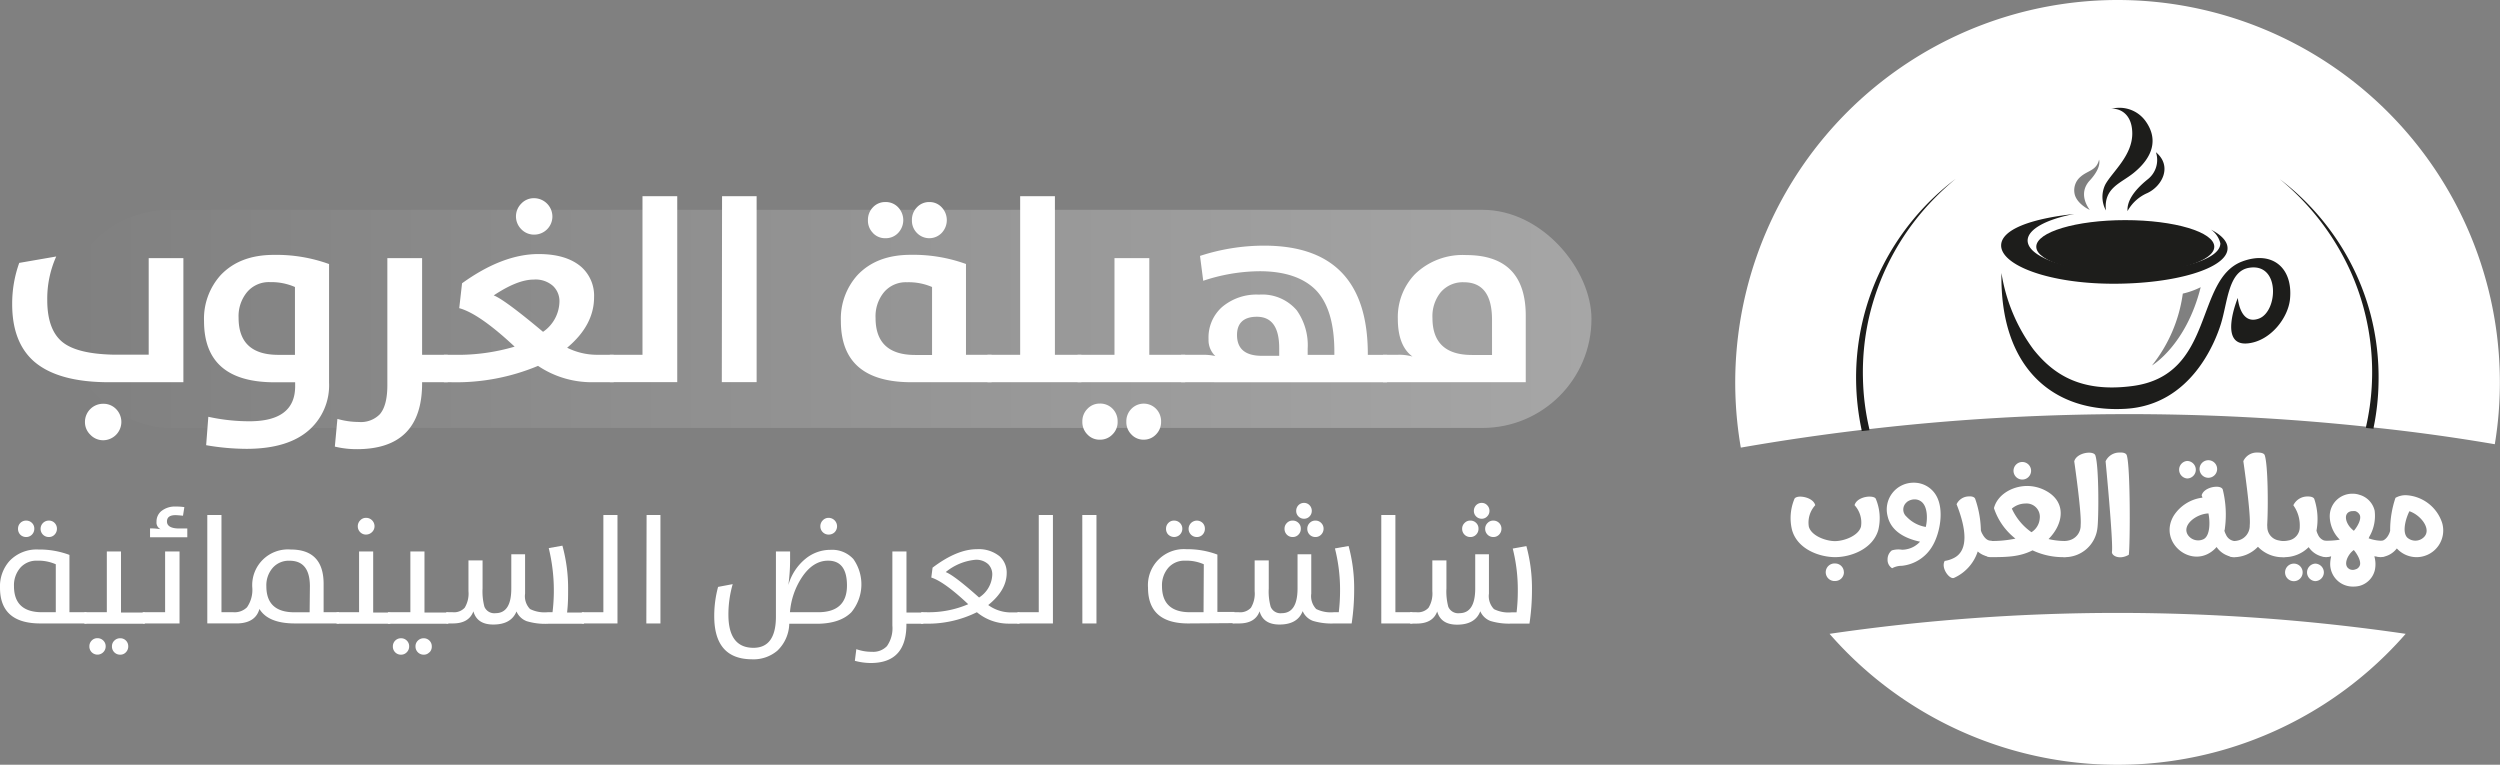 <svg xmlns="http://www.w3.org/2000/svg" xmlns:xlink="http://www.w3.org/1999/xlink" viewBox="0 0 389.89 119.27"><rect x="0" y="0" width="389.89" height="119.27" fill="#808080" stroke="none"/><defs><style>.cls-1{opacity:0.3;fill:url(#linear-gradient);}.cls-2{fill:#fff;}.cls-3{fill:#1d1d1b;}</style><linearGradient id="linear-gradient" x1="9.52" y1="49.73" x2="248.2" y2="49.73" gradientUnits="userSpaceOnUse"><stop offset="0" stop-color="#fff" stop-opacity="0"></stop><stop offset="1" stop-color="#fff"></stop></linearGradient></defs><title>Asset 11</title><g id="Layer_2" data-name="Layer 2"><g id="Layer_1-2" data-name="Layer 1"><rect class="cls-1" x="9.52" y="32.72" width="238.68" height="34.02" rx="17.01"></rect><path class="cls-2" d="M6.29,97.23Q0,97.23,0,91.65a5.93,5.93,0,0,1,1.49-4.17A5.83,5.83,0,0,1,6,85.7a13.38,13.38,0,0,1,4.83.84v8.94h2.66v1.75ZM8.7,88a6.71,6.71,0,0,0-2.89-.56,3.36,3.36,0,0,0-2.63,1.09,4.17,4.17,0,0,0-1,2.87q0,4.08,4.37,4.08H8.7ZM3.17,83.39a1.3,1.3,0,0,1-.36-.94,1.25,1.25,0,0,1,.36-.89,1.23,1.23,0,0,1,.91-.37,1.25,1.25,0,0,1,.9.36,1.22,1.22,0,0,1,.37.9,1.29,1.29,0,0,1-.37.93,1.22,1.22,0,0,1-.9.37A1.26,1.26,0,0,1,3.17,83.39Zm3.54,0a1.27,1.27,0,0,1-.38-.94,1.28,1.28,0,0,1,1.29-1.26,1.2,1.2,0,0,1,.89.36,1.26,1.26,0,0,1,.37.9,1.3,1.3,0,0,1-.37.93,1.17,1.17,0,0,1-.89.37A1.26,1.26,0,0,1,6.71,83.39Z"></path><path class="cls-2" d="M13.16,95.48h3.5V86h2.21v9.53h3.72v1.75H13.16Zm2.94,6.24a1.27,1.27,0,0,1-1.8,0,1.26,1.26,0,0,1-.36-.93,1.23,1.23,0,0,1,.36-.89,1.19,1.19,0,0,1,.9-.37,1.25,1.25,0,0,1,.9.36,1.22,1.22,0,0,1,.38.9A1.26,1.26,0,0,1,16.1,101.72Zm3.54,0a1.16,1.16,0,0,1-.89.38,1.26,1.26,0,0,1-1.29-1.3,1.2,1.2,0,0,1,.37-.89,1.25,1.25,0,0,1,.92-.37,1.21,1.21,0,0,1,.89.36,1.24,1.24,0,0,1,.36.9A1.28,1.28,0,0,1,19.64,101.72Z"></path><path class="cls-2" d="M22.25,95.48h3.5V86H28V97.23h-5.7ZM23.4,82.41a8.38,8.38,0,0,1,1.66.13,1.15,1.15,0,0,1-.65-1.16,2.1,2.1,0,0,1,.7-1.63A3.37,3.37,0,0,1,27.45,79a7.85,7.85,0,0,1,1.3.09l-.21,1.34c-.58-.06-1-.09-1.16-.09-.89,0-1.34.32-1.34,1s.63,1.08,1.87,1.08h1.3v1.37H23.4Z"></path><path class="cls-2" d="M32.33,97.23V80.32h2.21V95.48h1.85a2.73,2.73,0,0,0,2.13-.77,4.76,4.76,0,0,0,.82-3.16,5.57,5.57,0,0,1,6-5.85q5.13,0,5.13,5.37v4.41h2.4v1.75H46q-4.17,0-5.54-2.26c-.39,1.4-1.46,2.15-3.23,2.25H32.33Zm16-5.78c0-2.67-1.06-4-3.16-4a3.32,3.32,0,0,0-2.63,1.1,4.14,4.14,0,0,0-1,2.88q0,4.06,4.37,4.06h2.38Z"></path><path class="cls-2" d="M52.49,95.48H56V86h2.2v9.53h2.67v1.75H52.49ZM56.18,83a1.26,1.26,0,0,1-.38-.92,1.28,1.28,0,0,1,.38-.93,1.21,1.21,0,0,1,.91-.39,1.31,1.31,0,0,1,1.32,1.32A1.26,1.26,0,0,1,58,83a1.33,1.33,0,0,1-.94.37A1.23,1.23,0,0,1,56.18,83Z"></path><path class="cls-2" d="M60.5,95.48H64V86h2.2v9.53h3.72v1.75H60.5Zm2.94,6.24a1.19,1.19,0,0,1-.9.38,1.23,1.23,0,0,1-.91-.37,1.26,1.26,0,0,1-.36-.93,1.25,1.25,0,0,1,1.27-1.26,1.25,1.25,0,0,1,.9.36,1.21,1.21,0,0,1,.37.9A1.25,1.25,0,0,1,63.44,101.72Zm3.53,0a1.14,1.14,0,0,1-.89.38,1.25,1.25,0,0,1-.91-.37,1.26,1.26,0,0,1-.37-.93,1.2,1.2,0,0,1,.37-.89,1.25,1.25,0,0,1,.91-.37,1.25,1.25,0,0,1,1.26,1.26A1.25,1.25,0,0,1,67,101.72Z"></path><path class="cls-2" d="M69.59,95.48h1a2.25,2.25,0,0,0,1.88-.7,4.25,4.25,0,0,0,.59-2.58V87.4h2.2v4.36a9.24,9.24,0,0,0,.29,2.87,1.66,1.66,0,0,0,1.72,1q2.48,0,2.47-3.86V86.44h2.15v6.14a2.87,2.87,0,0,0,.77,2.4,5.06,5.06,0,0,0,2.73.5h.78a28,28,0,0,0-.59-10l2.13-.38A25,25,0,0,1,88.6,92c0,1,0,2.16-.16,3.53h2.64v1.75H85.49a10,10,0,0,1-3.34-.4,2.81,2.81,0,0,1-1.6-1.52C80,96.7,78.81,97.4,76.93,97.4c-1.69,0-2.72-.69-3.1-2.06q-.7,1.89-3.21,1.89h-1Z"></path><path class="cls-2" d="M90.74,95.48H94.1V80.32h2.2V97.23H90.74Z"></path><path class="cls-2" d="M100.84,80.32H103V97.23h-2.2Z"></path><path class="cls-2" d="M111.39,96.09a17.29,17.29,0,0,1,.6-4.56l2.28-.43a17,17,0,0,0-.67,4.76q0,5.17,3.91,5.17c2.33,0,3.5-1.63,3.5-4.87V86h2.21v.94a29.64,29.64,0,0,1-.27,4.3h0a8.12,8.12,0,0,1,2.68-4.1,6.12,6.12,0,0,1,3.91-1.39,4.46,4.46,0,0,1,3.55,1.44,6.84,6.84,0,0,1-.31,8.29c-1.19,1.2-3,1.8-5.44,1.8h-4.25a6,6,0,0,1-1.87,4.21,5.76,5.76,0,0,1-4,1.33Q111.39,102.77,111.39,96.09Zm16.19-.61c3,0,4.51-1.39,4.51-4.17q0-3.87-2.94-3.87-2.34,0-4.07,2.57a11.52,11.52,0,0,0-1.88,5.47ZM128.32,83a1.26,1.26,0,0,1-.38-.92,1.28,1.28,0,0,1,.38-.93,1.23,1.23,0,0,1,.92-.39,1.32,1.32,0,0,1,.93,2.24,1.29,1.29,0,0,1-.93.37A1.25,1.25,0,0,1,128.32,83Z"></path><path class="cls-2" d="M133.32,103.06l.23-1.82a7,7,0,0,0,2.42.41,2.94,2.94,0,0,0,2.35-.88,4.85,4.85,0,0,0,.85-3.22V86h2.2v9.53H144v1.75h-2.64v.12q0,6-5.56,6A9.8,9.8,0,0,1,133.32,103.06Z"></path><path class="cls-2" d="M143.67,95.48h.79A15.68,15.68,0,0,0,151,94.23q-3.73-3.51-5.76-4.16l.2-1.54q3.8-2.88,6.92-2.88a5.16,5.16,0,0,1,3.55,1.12A3.41,3.41,0,0,1,157,89.36c0,1.83-1,3.48-2.88,5a6,6,0,0,0,3.45,1.15H159v1.75h-1.77a7.75,7.75,0,0,1-4.88-1.78,17.17,17.17,0,0,1-8.12,1.78h-.6Zm9-2.28a4.42,4.42,0,0,0,2.08-3.54,2.25,2.25,0,0,0-.63-1.67,2.76,2.76,0,0,0-2-.69,8.56,8.56,0,0,0-4.63,1.92C148.38,89.56,150.12,90.89,152.71,93.2Z"></path><path class="cls-2" d="M158.68,95.48H162V80.32h2.21V97.23h-5.57Z"></path><path class="cls-2" d="M168.79,80.32H171V97.23h-2.2Z"></path><path class="cls-2" d="M185.33,97.23c-4.2,0-6.29-1.86-6.29-5.58a5.61,5.61,0,0,1,6-6,13.33,13.33,0,0,1,4.82.84v8.94h2.66v1.75ZM187.74,88a6.75,6.75,0,0,0-2.9-.56,3.34,3.34,0,0,0-2.62,1.09,4.17,4.17,0,0,0-1,2.87q0,4.08,4.37,4.08h2.11Zm-5.53-4.61a1.3,1.3,0,0,1-.36-.94,1.25,1.25,0,0,1,.36-.89,1.19,1.19,0,0,1,.9-.37,1.25,1.25,0,0,1,.9.36,1.23,1.23,0,0,1,.38.9,1.3,1.3,0,0,1-.38.93,1.29,1.29,0,0,1-1.8,0Zm3.54,0a1.27,1.27,0,0,1-.38-.94,1.29,1.29,0,0,1,2.18-.9,1.25,1.25,0,0,1,.36.9,1.29,1.29,0,0,1-.36.93,1.19,1.19,0,0,1-.89.37A1.26,1.26,0,0,1,185.75,83.39Z"></path><path class="cls-2" d="M192.2,95.48h1a2.27,2.27,0,0,0,1.89-.7,4.26,4.26,0,0,0,.58-2.58V87.4h2.2v4.36a8.85,8.85,0,0,0,.3,2.87,1.65,1.65,0,0,0,1.72,1c1.64,0,2.47-1.29,2.47-3.86V86.44h2.14v6.14a2.9,2.9,0,0,0,.77,2.4,5.11,5.11,0,0,0,2.73.5h.79a28.35,28.35,0,0,0,.2-3.33,26.11,26.11,0,0,0-.8-6.62l2.13-.38a25,25,0,0,1,.87,6.8,35.18,35.18,0,0,1-.39,5.28H208.1a10,10,0,0,1-3.34-.4,2.81,2.81,0,0,1-1.6-1.52c-.53,1.39-1.74,2.09-3.62,2.09-1.68,0-2.72-.69-3.1-2.06q-.69,1.89-3.21,1.89h-1Zm8.5-12.09a1.27,1.27,0,0,1-.37-.94,1.22,1.22,0,0,1,.37-.89,1.19,1.19,0,0,1,.9-.37,1.22,1.22,0,0,1,.9.36,1.19,1.19,0,0,1,.37.9,1.26,1.26,0,0,1-.37.93,1.19,1.19,0,0,1-.9.37A1.22,1.22,0,0,1,200.7,83.39Zm1.8-2.85a1.18,1.18,0,0,1-.35-.86,1.25,1.25,0,0,1,.35-.89,1.19,1.19,0,0,1,.87-.36,1.16,1.16,0,0,1,.86.36,1.25,1.25,0,0,1,.35.89,1.21,1.21,0,0,1-.35.86,1.16,1.16,0,0,1-.86.36A1.19,1.19,0,0,1,202.5,80.54Zm1.75,2.85a1.27,1.27,0,0,1-.37-.94,1.22,1.22,0,0,1,.37-.89,1.19,1.19,0,0,1,.9-.37,1.21,1.21,0,0,1,.89.36,1.23,1.23,0,0,1,.38.9,1.3,1.3,0,0,1-.38.93,1.19,1.19,0,0,1-.89.37A1.22,1.22,0,0,1,204.25,83.39Z"></path><path class="cls-2" d="M215.42,80.32h2.2V95.48h2.65v1.75h-4.85Z"></path><path class="cls-2" d="M219.91,95.48h1a2.23,2.23,0,0,0,1.88-.7,4.25,4.25,0,0,0,.59-2.58V87.4h2.2v4.36a9.24,9.24,0,0,0,.29,2.87,1.67,1.67,0,0,0,1.73,1c1.64,0,2.47-1.29,2.47-3.86V86.44h2.14v6.14A2.9,2.9,0,0,0,233,95a5.06,5.06,0,0,0,2.73.5h.79a28.35,28.35,0,0,0,.19-3.33,26.12,26.12,0,0,0-.79-6.62l2.13-.38a25,25,0,0,1,.87,6.8,35.18,35.18,0,0,1-.39,5.28h-2.73a10,10,0,0,1-3.34-.4,2.81,2.81,0,0,1-1.6-1.52c-.53,1.39-1.74,2.09-3.62,2.09-1.69,0-2.72-.69-3.1-2.06q-.69,1.89-3.21,1.89h-1Zm8.5-12.09a1.27,1.27,0,0,1-.38-.94,1.23,1.23,0,0,1,.38-.89,1.19,1.19,0,0,1,.9-.37,1.22,1.22,0,0,1,.9.36,1.19,1.19,0,0,1,.37.9,1.26,1.26,0,0,1-.37.93,1.19,1.19,0,0,1-.9.37A1.22,1.22,0,0,1,228.41,83.39Zm1.8-2.85a1.18,1.18,0,0,1-.35-.86,1.25,1.25,0,0,1,.35-.89,1.19,1.19,0,0,1,.87-.36,1.13,1.13,0,0,1,.85.36,1.21,1.21,0,0,1,.36.89,1.18,1.18,0,0,1-.36.86,1.13,1.13,0,0,1-.85.36A1.19,1.19,0,0,1,230.21,80.54ZM232,83.39a1.27,1.27,0,0,1-.38-.94,1.23,1.23,0,0,1,.38-.89,1.19,1.19,0,0,1,.9-.37,1.25,1.25,0,0,1,1.26,1.26,1.29,1.29,0,0,1-.37.93,1.19,1.19,0,0,1-.89.37A1.22,1.22,0,0,1,232,83.39Z"></path><path class="cls-2" d="M17,59.61Q9,59.61,5.26,56.33q-3.36-3-3.36-8.89A18.8,18.8,0,0,1,3,41L8.77,40a16.11,16.11,0,0,0-1.4,6.79q0,4.48,2.22,6.43t8,2.09h5.6V40.26H28.6V59.61ZM14.09,67.8a2.72,2.72,0,0,1-.84-2,2.83,2.83,0,0,1,2.85-2.83,2.74,2.74,0,0,1,2,.82,2.86,2.86,0,0,1-2,4.87A2.74,2.74,0,0,1,14.09,67.8Z"></path><path class="cls-2" d="M32.15,69.43,32.49,65a29.82,29.82,0,0,0,6.41.7q7.13,0,7.13-5.46v-.62H42.82q-11,0-11-9.54a10.14,10.14,0,0,1,2.61-7.19c2-2.09,4.72-3.14,8.3-3.14a24.1,24.1,0,0,1,8.59,1.43V59.69a9.32,9.32,0,0,1-3,7.27Q45,70,38.42,70A37.4,37.4,0,0,1,32.15,69.43ZM46,44.76A9.2,9.2,0,0,0,42.11,44a4.44,4.44,0,0,0-3.59,1.57,5.9,5.9,0,0,0-1.31,4q0,5.77,6.19,5.77H46Z"></path><path class="cls-2" d="M52.22,69.65l.4-4.32a12.29,12.29,0,0,0,3.33.48,4.13,4.13,0,0,0,3.28-1.2c.79-.91,1.18-2.43,1.18-4.54V40.26h5.42V55.33h4v4.28h-4v.16q0,10.27-10.16,10.28A14.36,14.36,0,0,1,52.22,69.65Z"></path><path class="cls-2" d="M69.23,55.33h1.44a31.2,31.2,0,0,0,9.59-1.27c-3.66-3.42-6.54-5.43-8.64-6l.44-3.88Q78.39,39.62,84,39.62q4.33,0,6.65,2a6,6,0,0,1,2,4.72q0,4.38-4.2,7.89A10.43,10.43,0,0,0,93,55.33h2.71v4.28H92.39a15,15,0,0,1-8.48-2.55,33.08,33.08,0,0,1-13.58,2.55h-1.1Zm15.46-3.58a5.85,5.85,0,0,0,2.56-4.7,3.27,3.27,0,0,0-1-2.45,4.09,4.09,0,0,0-3-1q-2.55,0-6.25,2.47Q78.69,46.72,84.69,51.75Zm-3.39-16a2.82,2.82,0,0,1,0-4,2.68,2.68,0,0,1,2-.84,2.87,2.87,0,0,1,2.85,2.85,2.83,2.83,0,0,1-2.85,2.83A2.74,2.74,0,0,1,81.3,35.75Z"></path><path class="cls-2" d="M95.1,55.33h5.1V30.6h5.42v29H95.1Z"></path><path class="cls-2" d="M112.61,30.6H118v29h-5.43Z"></path><path class="cls-2" d="M142.14,59.61q-11,0-11-9.54a10.14,10.14,0,0,1,2.61-7.19c2-2.09,4.72-3.14,8.3-3.14a24.15,24.15,0,0,1,8.6,1.43V55.33h4v4.28Zm-6-23.28a2.72,2.72,0,0,1-.78-2,2.79,2.79,0,0,1,.78-2,2.6,2.6,0,0,1,1.93-.82,2.64,2.64,0,0,1,2,.82,2.9,2.9,0,0,1,0,4,2.64,2.64,0,0,1-2,.82A2.57,2.57,0,0,1,136.13,36.33Zm9.22,8.43a9.18,9.18,0,0,0-3.91-.74,4.44,4.44,0,0,0-3.6,1.57,5.9,5.9,0,0,0-1.3,4q0,5.77,6.18,5.77h2.63ZM143,36.33a2.72,2.72,0,0,1-.78-2,2.79,2.79,0,0,1,.78-2,2.6,2.6,0,0,1,1.93-.82,2.56,2.56,0,0,1,1.93.82,2.9,2.9,0,0,1,0,4,2.68,2.68,0,0,1-3.86,0Z"></path><path class="cls-2" d="M154,55.33h5.1V30.6h5.42V55.33h4.12v4.28H154Z"></path><path class="cls-2" d="M168.05,55.33h5.76V40.26h5.43V55.33h5.6v4.28H168.05Zm5.46,12.41a2.64,2.64,0,0,1-2,.83,2.56,2.56,0,0,1-1.92-.81,2.71,2.71,0,0,1-.79-2,2.74,2.74,0,0,1,.79-2,2.6,2.6,0,0,1,1.92-.82,2.68,2.68,0,0,1,2,.8,2.77,2.77,0,0,1,.79,2A2.68,2.68,0,0,1,173.51,67.74Zm6.79,0a2.6,2.6,0,0,1-1.93.83,2.56,2.56,0,0,1-1.92-.81,2.71,2.71,0,0,1-.79-2,2.74,2.74,0,0,1,.79-2,2.69,2.69,0,0,1,3.85,0,2.8,2.8,0,0,1,.78,2A2.76,2.76,0,0,1,180.3,67.74Z"></path><path class="cls-2" d="M184.2,59.61V55.33h3.41a8.42,8.42,0,0,1,1.93.2,3.41,3.41,0,0,1-1.06-2.63,6.34,6.34,0,0,1,2.09-5,8.29,8.29,0,0,1,5.8-1.95,7.06,7.06,0,0,1,5.87,2.45,9.44,9.44,0,0,1,1.7,6v.94h4.16v-.5q0-6.44-2.75-9.46c-1.88-2-4.84-3.08-8.9-3.08a28.17,28.17,0,0,0-8.8,1.49l-.5-3.88a32.21,32.21,0,0,1,10-1.6q16.17,0,16.17,16.91v.12h3v4.28Zm15.3-5.31c0-3.26-1.16-4.9-3.49-4.9-2.06,0-3.09,1-3.09,2.84q0,3.25,3.87,3.25h2.71Z"></path><path class="cls-2" d="M215.69,59.61V55.33H218a7.5,7.5,0,0,1,2.29.28c-1.52-1.11-2.29-3.07-2.29-5.88a9.67,9.67,0,0,1,2.65-6.95,10.65,10.65,0,0,1,8-3q9.3,0,9.3,9.46V59.61Zm17-9.74q0-5.85-4.39-5.85a4.51,4.51,0,0,0-3.62,1.57,5.94,5.94,0,0,0-1.28,4q0,5.77,6.16,5.77h3.13Z"></path><path class="cls-2" d="M330.25,0a59.66,59.66,0,0,0-58.76,69.81q9.39-1.64,18.84-2.76l1.21-.13A351.53,351.53,0,0,1,369,66.54l1.18.13q9.48,1,18.9,2.61a58.88,58.88,0,0,0,.79-9.64A59.64,59.64,0,0,0,330.25,0Zm5.36,57a22.92,22.92,0,0,0,4.81-11.21,12.37,12.37,0,0,0,2.79-1C340.94,53.87,335.61,57,335.61,57ZM324.47,27.57c1.13-1,2.49-.95,2.89-2.67,0,0,.48,1.16-1.45,3.25s-.15,4.38,0,4.57c-.11,0-2.12-1-2.38-2.57A2.74,2.74,0,0,1,324.47,27.57ZM285.33,98.85a59.62,59.62,0,0,0,89.85,0A310.94,310.94,0,0,0,285.33,98.85Z"></path><path class="cls-3" d="M369.71,49.05a38.26,38.26,0,0,0-3.27-8.34,39.36,39.36,0,0,0-7.56-9.94,37.68,37.68,0,0,0-3.33-2.83,39.93,39.93,0,0,1,11,14.31A38.38,38.38,0,0,1,369,66.54a1.42,1.42,0,0,1,0,.2l1.18.12c0-.06,0-.13,0-.19a37.8,37.8,0,0,0,.77-7.13A39,39,0,0,0,369.71,49.05Zm-76.18-7.38a38.51,38.51,0,0,0-4.06,17.65,39.2,39.2,0,0,0,.86,7.73c0,.06,0,.12,0,.18l1.21-.13a1.16,1.16,0,0,1,0-.18,37.72,37.72,0,0,1-1-7.85,38.53,38.53,0,0,1,1.1-10.22A39.06,39.06,0,0,1,301.9,30.72,41.59,41.59,0,0,1,305,27.89,39.35,39.35,0,0,0,293.53,41.67Z"></path><path class="cls-3" d="M345.33,38.48c0,2.29-6.21,4.15-13.88,4.15s-13.88-1.86-13.88-4.15,6.21-4.15,13.88-4.15S345.33,36.19,345.33,38.48Z"></path><path class="cls-3" d="M349,46.46s.32,4.33,3.3,3.22,3.34-8.76-1.58-7.91c-3.2.56-3.3,5.31-4.35,8.72-.87,2.8-4.63,12.64-14.82,13.26-11.23.68-19.68-6.26-19.41-21.18a27.1,27.1,0,0,0,5,11.94c3.06,3.83,7.34,6.77,15.45,5.69,12.91-1.71,9.59-16.65,17.14-19.44,4.64-1.71,7.89,1,7.41,5.89-.29,2.91-3,6.47-6.47,6.89C345.8,54.15,349,46.46,349,46.46Z"></path><path class="cls-3" d="M323.5,33.37c-4.34.83-7.25,2.37-7.28,4.13,0,2.68,6.58,4.88,14.77,4.91s15.25-1.78,15.29-4.45a3.69,3.69,0,0,0-1.46-2.15c1.65.85,2.59,1.86,2.58,2.92,0,3.09-8.09,5.56-18,5.52s-17.35-2.89-17.31-6C312.14,35.84,316.58,34.12,323.5,33.37Z"></path><path class="cls-3" d="M328.43,32.82a4.39,4.39,0,0,1-.08-4.07c1.12-2,4.27-4.53,4.19-8.06s-2.71-3.88-3.35-3.69a5,5,0,0,1,5.38,1.83c2.12,2.9,1.14,5.75-1.83,8.15C330.71,28.62,328.07,29.29,328.43,32.82Z"></path><path class="cls-3" d="M336.23,23.74a3.83,3.83,0,0,1-1.3,4.24c-2.23,1.81-3.23,3.45-3.13,4.94a6.44,6.44,0,0,1,3.09-2.81C337.25,29,338.81,25.89,336.23,23.74Z"></path><path class="cls-2" d="M292.57,77.86a7.8,7.8,0,0,1,.36,4.8c-.87,3-4.32,4.23-6.72,4.23s-5.87-1.19-6.73-4.23a7.79,7.79,0,0,1,.35-4.8c.07-.26.43-.4.9-.41.87,0,2.12.42,2.37,1.34a4,4,0,0,0-1,3.35c.41,1.46,2.7,2.25,4.07,2.25s3.64-.79,4.06-2.25a4,4,0,0,0-1-3.35c.24-.92,1.49-1.36,2.37-1.34C292.15,77.46,292.5,77.6,292.57,77.86Zm-5,11.38a1.36,1.36,0,0,1-1.35,1.37,1.37,1.37,0,1,1,0-2.73A1.35,1.35,0,0,1,287.56,89.24Z"></path><path class="cls-2" d="M302,77.35c1.22,2.2.55,5.75-.56,7.69a6.26,6.26,0,0,1-4.83,3.2,3.14,3.14,0,0,0-1.52.38,1.52,1.52,0,0,1-.71-1.39,1.75,1.75,0,0,1,.66-1.39,3.51,3.51,0,0,1,1.57-.11,3.06,3.06,0,0,0,.73-.07,3.77,3.77,0,0,0,2.1-1.18c-2.47-.53-4.55-1.71-5.06-4a4.17,4.17,0,0,1,4.05-5.2A4,4,0,0,1,302,77.35Zm-4.66,1a1.47,1.47,0,0,0,0,2.23,5.28,5.28,0,0,0,3,1.6c.31-1.37.23-3-.51-3.78a1.7,1.7,0,0,0-1.23-.52A2,2,0,0,0,297.38,78.3Z"></path><path class="cls-2" d="M307.2,77.41c.43,0,.75.14.84.38a15.86,15.86,0,0,1,.89,4.92,2.29,2.29,0,0,0,.26.61c.29.54.73,1,1.25,1a1.26,1.26,0,0,1,0,2.51h0a3.23,3.23,0,0,1-2-.83A6.83,6.83,0,0,1,305,90l-.25.12c-.68.32-2.1-1.53-1.46-2.64a4.6,4.6,0,0,0,1.53-.51c2.16-1.19,1.86-4.44.32-8.33a2.13,2.13,0,0,1,2-1.22Z"></path><path class="cls-2" d="M319.16,76.59c3.15,1.76,2.66,5.13.32,7.48a11.29,11.29,0,0,0,2.51.3,1.26,1.26,0,0,1,0,2.52,11.18,11.18,0,0,1-5-1.06c-2,1-3.88,1.06-6.56,1.06a1.26,1.26,0,1,1,0-2.52,17.71,17.71,0,0,0,3.89-.37,10,10,0,0,1-3.35-4.75c.5-2,2.69-3.42,5.12-3.46A6.18,6.18,0,0,1,319.16,76.59Zm-5.4,2.73A9.06,9.06,0,0,0,316.82,83a2.78,2.78,0,0,0,1.29-2.14,2.07,2.07,0,0,0-2.25-2.33A3.27,3.27,0,0,0,313.76,79.32Zm3-5.9a1.37,1.37,0,0,1-1.36,1.37,1.37,1.37,0,1,1,1.36-1.37Z"></path><path class="cls-2" d="M327.1,82.4a5.1,5.1,0,0,1-5.16,4.49,1.26,1.26,0,0,1,0-2.52,2.88,2.88,0,0,0,.71-.09,2.37,2.37,0,0,0,1.84-2.39c.18-1.8-1-9.94-1-9.94.37-1.39,3-1.72,3.29-.94C327.37,72.77,327.31,81,327.1,82.4Z"></path><path class="cls-2" d="M331.68,71c.59,1.76.53,14.09.32,15.52-1.5.87-2.78.11-2.62-.52.18-1.79-1-14.06-1-14.06a2.35,2.35,0,0,1,2.21-1.36C331.15,70.54,331.58,70.69,331.68,71Z"></path><path class="cls-2" d="M345.71,75.91c.47,0,.85.16.94.43a16.23,16.23,0,0,1,.33,6.1c0,.12-.05.22-.07.34a2.82,2.82,0,0,0,.24.59,1.64,1.64,0,0,0,1.26,1,1.27,1.27,0,0,1,1.26,1.26,1.25,1.25,0,0,1-1.26,1.25,3.65,3.65,0,0,1-2.72-1.57l-.22.24c-3.48,3.47-9-.9-6.46-5.13a6.23,6.23,0,0,1,4.48-2.81c-.07-.22-.13-.36-.13-.36.24-.88,1.41-1.33,2.29-1.34Zm-3.26-2.65a1.36,1.36,0,0,1-1.35,1.36,1.37,1.37,0,0,1,0-2.73A1.37,1.37,0,0,1,342.45,73.26Zm-1.23,10.18a1.94,1.94,0,0,0,2.47.63c1-.56,1-2.69.73-4C342.48,80.15,340.22,81.91,341.22,83.44Zm4.55-10.18a1.37,1.37,0,0,1-2.73,0,1.37,1.37,0,1,1,2.73,0Z"></path><path class="cls-2" d="M353.2,71c.51,1.53.54,7.88.4,10.49v.09a2.74,2.74,0,0,0,0,.57,2.13,2.13,0,0,0,1.84,2.14,2.8,2.8,0,0,0,.7.09,1.26,1.26,0,0,1,0,2.52,5.28,5.28,0,0,1-4-1.63,5.23,5.23,0,0,1-3.81,1.63,1.26,1.26,0,1,1,0-2.52,3,3,0,0,0,.71-.09,2.36,2.36,0,0,0,1.82-2.37c.2-1.79-1-10-1-10a2.3,2.3,0,0,1,2.21-1.34C352.66,70.57,353.1,70.7,353.2,71Z"></path><path class="cls-2" d="M360.94,77.86a9.92,9.92,0,0,1,.33,4.89,2.6,2.6,0,0,0,.23.62,1.64,1.64,0,0,0,1.25,1,1.26,1.26,0,0,1,0,2.52,3.56,3.56,0,0,1-2.7-1.56,5.32,5.32,0,0,1-3.92,1.56,1.26,1.26,0,1,1,0-2.52,2.92,2.92,0,0,0,.7-.07,2.11,2.11,0,0,0,1.83-2.14,5.35,5.35,0,0,0-1-3.36,2.42,2.42,0,0,1,2.24-1.37C360.43,77.42,360.86,77.56,360.94,77.86Zm-1.83,11.41a1.37,1.37,0,1,1-1.37-1.37A1.36,1.36,0,0,1,359.11,89.27Zm3.31,0a1.37,1.37,0,0,1-1.37,1.36,1.37,1.37,0,0,1,0-2.73A1.37,1.37,0,0,1,362.42,89.27Z"></path><path class="cls-2" d="M367.94,77.16a3.36,3.36,0,0,1,2.4,2.48,6.45,6.45,0,0,1-.85,4.1c0,.07-.06.15-.09.21l0,0a6.12,6.12,0,0,0,1.95.38,1.25,1.25,0,0,1,1.25,1.26,1.24,1.24,0,0,1-1.25,1.25,5.76,5.76,0,0,1-1.06-.09,4.42,4.42,0,0,1,.09,2.12,3.35,3.35,0,0,1-2.4,2.5,4.06,4.06,0,0,1-1,.11,3.52,3.52,0,0,1-3.57-3.64,5.52,5.52,0,0,1,.15-1.07,5.13,5.13,0,0,1-.82.07,1.25,1.25,0,0,1-1.27-1.25,1.27,1.27,0,0,1,1.27-1.26,13.05,13.05,0,0,0,2.16-.16h0l-.15-.17a5.23,5.23,0,0,1-1.41-3.36A3.51,3.51,0,0,1,367,77,3,3,0,0,1,367.94,77.16Zm-1.55,2.66c-.82.4-.59,1.51.05,2.32a4,4,0,0,0,.66.64c.59-.69,1.25-1.89.89-2.52a1.18,1.18,0,0,0-.68-.55,2.45,2.45,0,0,0-.39,0A1.2,1.2,0,0,0,366.39,79.82Zm0,8.93a1.24,1.24,0,0,0,.55.13,1.1,1.1,0,0,0,.36-.07,1,1,0,0,0,.68-.52c.36-.62-.3-1.82-.89-2.51C366.08,86.5,365.36,88.22,366.42,88.75Z"></path><path class="cls-2" d="M380.86,81.53a4.16,4.16,0,0,1-7.06,4,3.47,3.47,0,0,1-2.52,1.36,1.26,1.26,0,0,1,0-2.52c.51,0,1-.48,1.25-1a2.38,2.38,0,0,0,.23-.61,15.62,15.62,0,0,1,.83-5.12,3.21,3.21,0,0,1,1.67-.41A6.27,6.27,0,0,1,380.86,81.53Zm-5.44,2.3a1.89,1.89,0,0,0,2.54,0c1.36-1.2-.37-3.49-2.2-4.1C375.13,81,374.63,83,375.42,83.83Z"></path></g></g></svg>